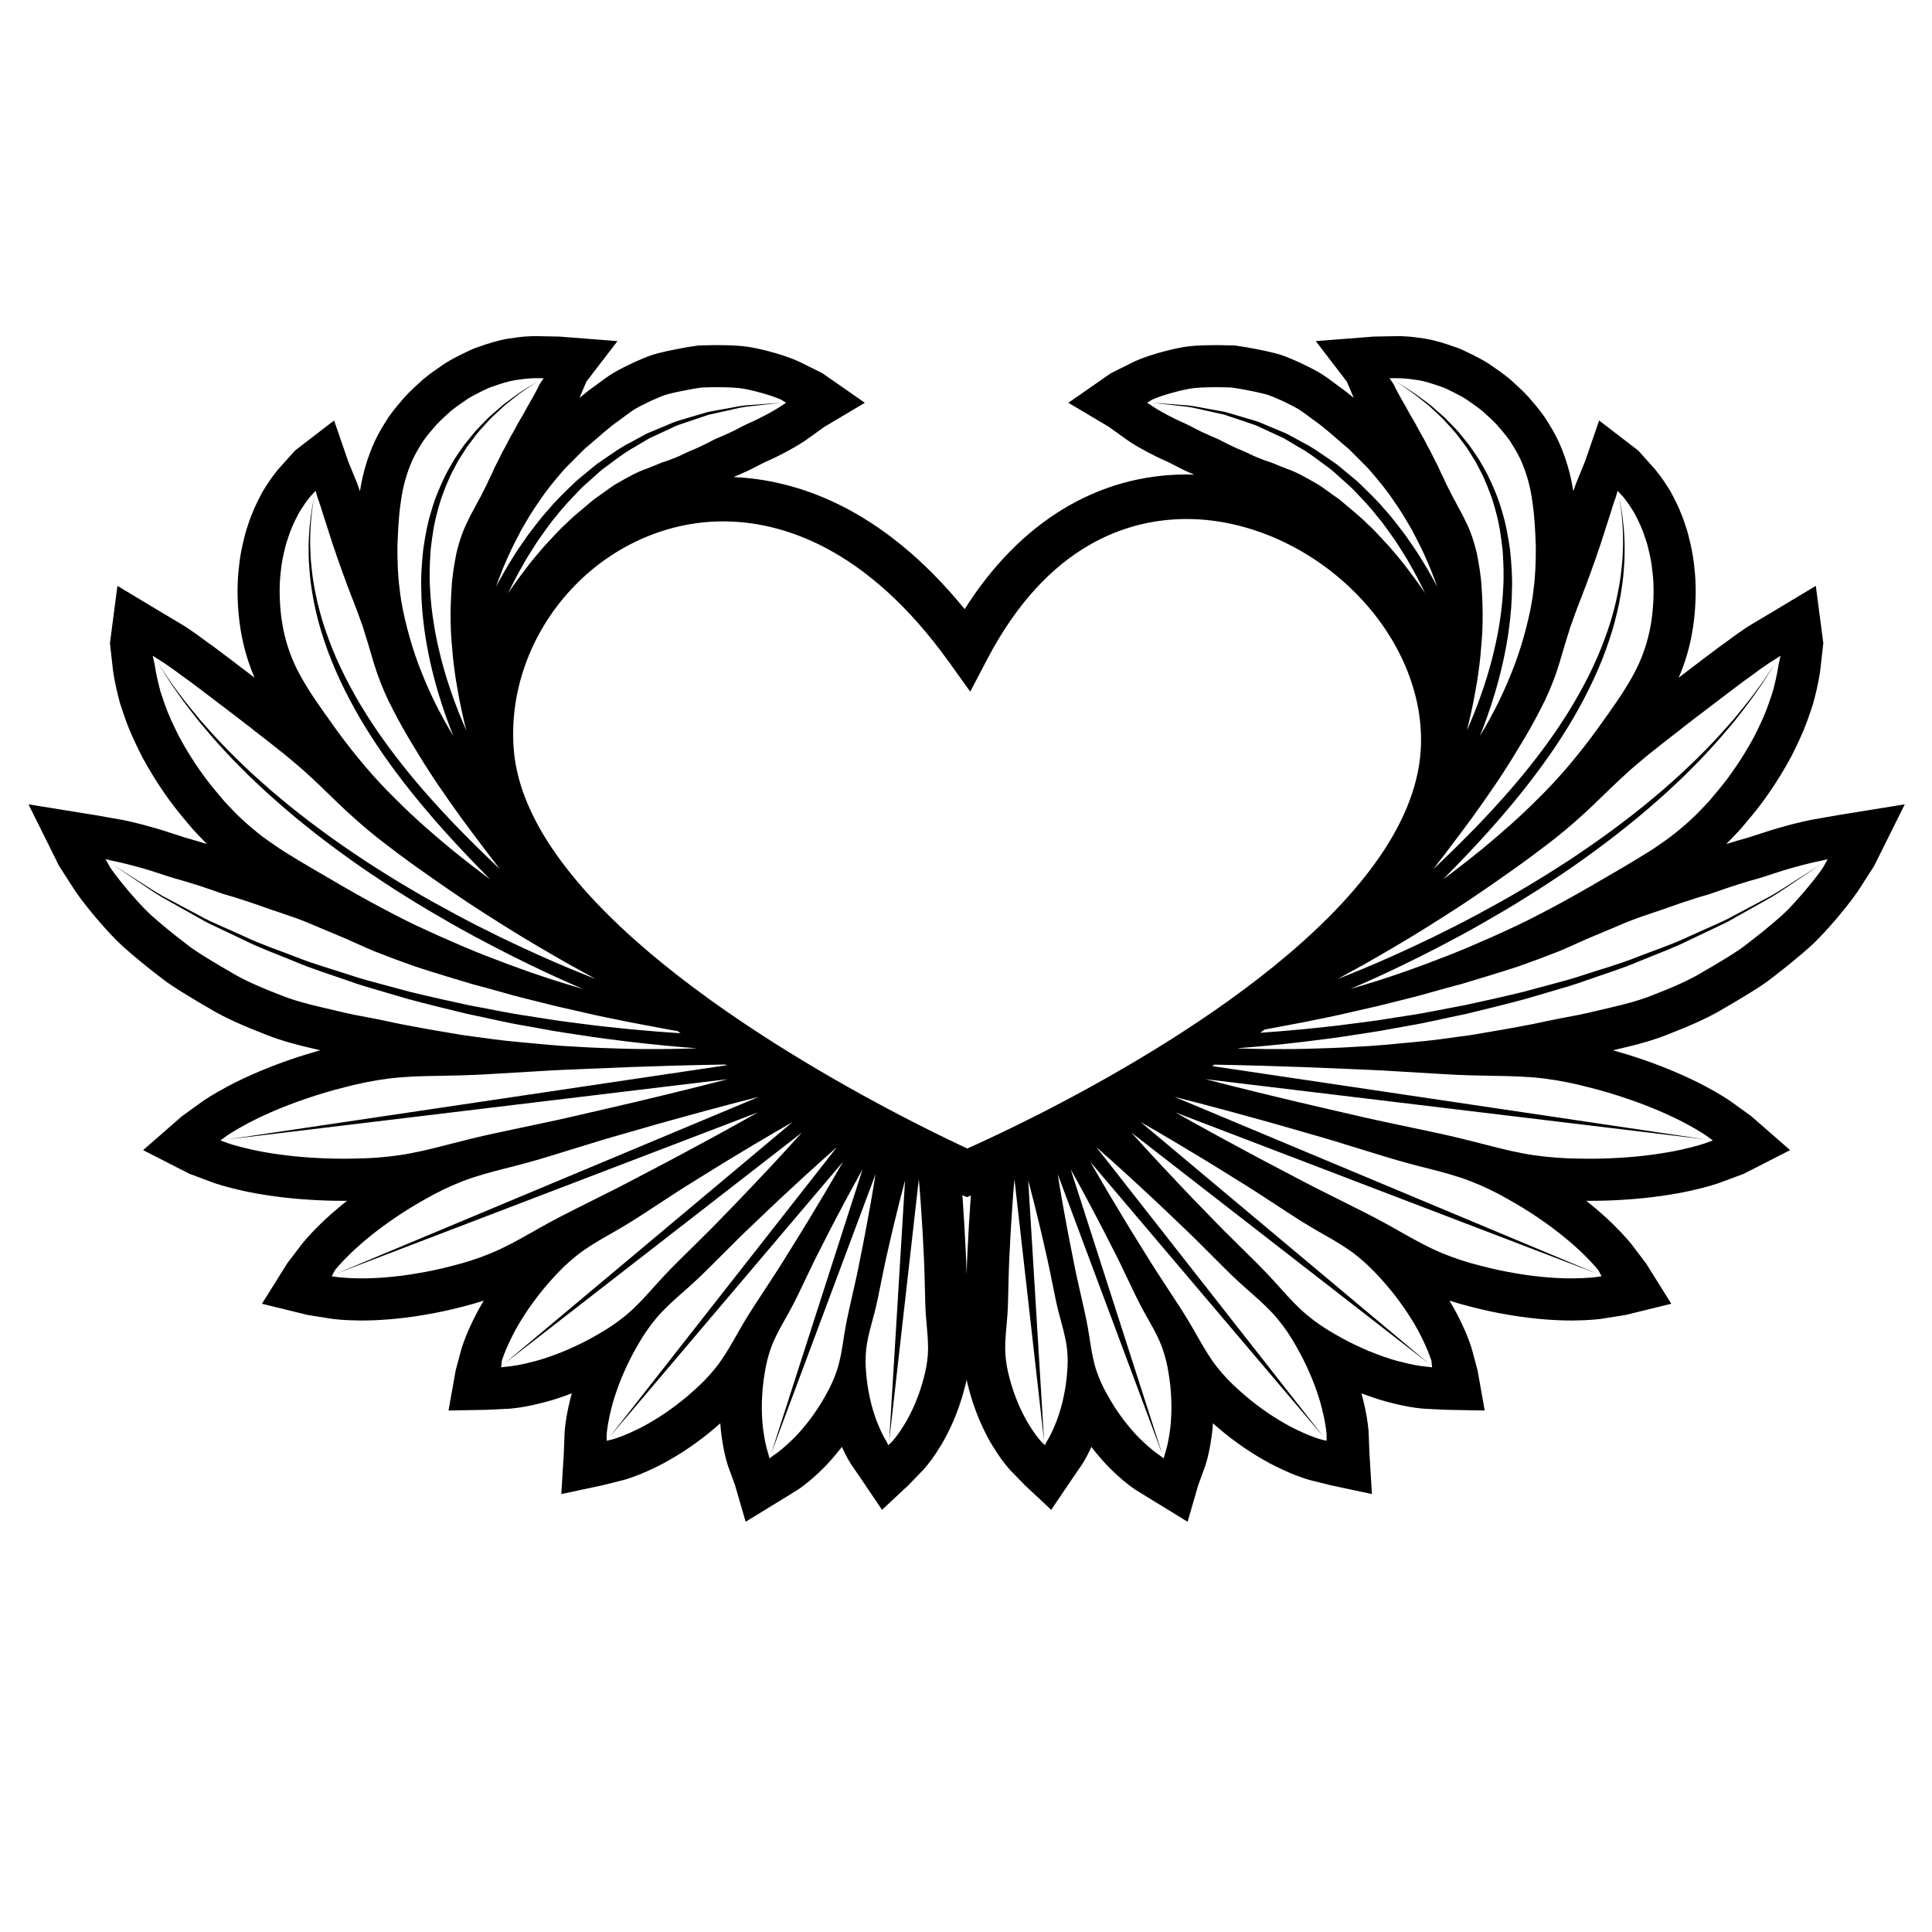 <?xml version="1.0" encoding="UTF-8" standalone="no"?>
<!-- Created with Inkscape (http://www.inkscape.org/) -->

<svg
   xmlns:dc="http://purl.org/dc/elements/1.1/"
   xmlns:cc="http://creativecommons.org/ns#"
   xmlns:rdf="http://www.w3.org/1999/02/22-rdf-syntax-ns#"
   xmlns:svg="http://www.w3.org/2000/svg"
   xmlns="http://www.w3.org/2000/svg"
   xmlns:sodipodi="http://sodipodi.sourceforge.net/DTD/sodipodi-0.dtd"
   xmlns:inkscape="http://www.inkscape.org/namespaces/inkscape"
   version="1.1"
   id="svg5861"
   xml:space="preserve"
   width="800"
   height="800"
   viewBox="0 0 800 800"
   sodipodi:docname="wing-heart-art-publicdomainvectors.org.svg"
   inkscape:version="0.92.4 (5da689c313, 2019-01-14)"><defs
     id="defs5865"><clipPath
       clipPathUnits="userSpaceOnUse"
       id="clipPath5877"><path
         d="M 0,600 H 600 V 0 H 0 Z"
         id="path5875"
         inkscape:connector-curvature="0" /></clipPath></defs><sodipodi:namedview
     pagecolor="#ffffff"
     bordercolor="#666666"
     borderopacity="1"
     objecttolerance="10"
     gridtolerance="10"
     guidetolerance="10"
     inkscape:pageopacity="0"
     inkscape:pageshadow="2"
     inkscape:window-width="1920"
     inkscape:window-height="1018"
     id="namedview5863"
     showgrid="false"
     inkscape:zoom="0.79762739"
     inkscape:cx="472.88136"
     inkscape:cy="383.05085"
     inkscape:window-x="-8"
     inkscape:window-y="-8"
     inkscape:window-maximized="1"
     inkscape:current-layer="g5869" /><g
     id="g5869"
     inkscape:groupmode="layer"
     inkscape:label="wing-heart-art-publicdomainvectors.org"
     transform="matrix(1.333,0,0,-1.333,0,800)"><g
       id="g5871"><g
         id="g5873"
         clip-path="url(#clipPath5877)"><path
           d="m 566.358,330.743 c 0,0 -0.464,-0.709 -1.404,-1.967 -0.932,-1.275 -2.363,-3.069 -4.255,-5.32 -1.927,-2.191 -4.247,-4.981 -7.229,-7.716 -3.026,-2.658 -6.533,-5.585 -10.508,-8.602 -1.947,-1.605 -4.125,-2.961 -6.38,-4.377 -2.282,-1.364 -4.623,-2.838 -7.099,-4.219 -4.856,-3.015 -10.346,-5.27 -16.075,-7.508 -5.715,-2.314 -11.954,-3.584 -18.206,-5.067 -3.12,-0.775 -6.297,-1.377 -9.481,-1.965 -3.192,-0.577 -6.343,-1.309 -9.514,-1.952 -6.348,-1.249 -12.711,-2.326 -18.957,-3.376 -6.283,-0.859 -12.44,-1.786 -18.444,-2.281 -5.993,-0.576 -11.767,-1.152 -17.274,-1.392 -5.485,-0.369 -10.689,-0.489 -15.473,-0.647 -4.787,-0.143 -9.186,-0.069 -13.069,-0.073 -3.132,0.062 -5.912,0.101 -8.341,0.199 0.041,0.03 0.082,0.059 0.123,0.087 5.34,0.389 12.33,1.034 20.471,1.995 4.732,0.605 9.863,1.203 15.254,2.08 2.699,0.423 5.479,0.801 8.304,1.295 2.82,0.509 5.702,1.031 8.635,1.56 5.876,0.975 11.86,2.452 17.985,3.696 6.079,1.46 12.252,2.976 18.381,4.625 3.046,0.894 6.094,1.787 9.13,2.679 3.041,0.872 6.061,1.761 9.003,2.828 5.889,2.095 11.787,3.856 17.258,6.218 5.499,2.277 10.923,4.211 15.791,6.689 2.464,1.168 4.861,2.305 7.178,3.405 2.327,1.077 4.562,2.143 6.607,3.364 4.147,2.328 7.951,4.46 11.317,6.352 3.321,1.967 6.038,3.977 8.365,5.478 4.606,3.086 7.236,4.849 7.236,4.849 0,0 -2.672,-1.703 -7.344,-4.683 -2.358,-1.447 -5.114,-3.39 -8.472,-5.276 -3.403,-1.811 -7.244,-3.851 -11.433,-6.079 -2.064,-1.171 -4.317,-2.184 -6.662,-3.205 -2.334,-1.042 -4.746,-2.119 -7.225,-3.225 -4.9,-2.358 -10.353,-4.163 -15.873,-6.303 -5.492,-2.226 -11.41,-3.846 -17.312,-5.795 -2.945,-0.995 -5.971,-1.809 -9.014,-2.609 -3.039,-0.817 -6.086,-1.636 -9.138,-2.455 -6.132,-1.502 -12.299,-2.868 -18.371,-4.18 -6.119,-1.099 -12.09,-2.432 -17.952,-3.267 -2.921,-0.459 -5.796,-0.911 -8.609,-1.354 -2.815,-0.426 -5.586,-0.737 -8.272,-1.098 -5.372,-0.749 -10.478,-1.225 -15.182,-1.719 -4.926,-0.467 -9.414,-0.828 -13.375,-1.098 0.452,0.33 0.905,0.658 1.356,0.99 3.694,0.698 7.836,1.48 12.353,2.332 4.618,0.94 9.617,1.903 14.857,3.16 2.623,0.598 5.315,1.212 8.066,1.839 2.734,0.684 5.528,1.38 8.368,2.09 2.842,0.676 5.71,1.454 8.597,2.299 2.888,0.839 5.825,1.595 8.775,2.394 5.856,1.748 11.795,3.525 17.664,5.453 2.903,1.07 5.825,2.051 8.686,3.183 l 4.288,1.651 c 1.416,0.574 2.794,1.228 4.181,1.834 5.502,2.545 11.026,4.683 16.238,6.95 5.257,2.164 10.594,3.671 15.465,5.484 2.451,0.89 4.904,1.624 7.256,2.396 1.192,0.356 2.369,0.704 3.519,1.045 1.128,0.392 2.234,0.774 3.316,1.151 4.331,1.527 8.439,2.765 12.164,3.8 3.665,1.123 6.802,2.26 9.545,3.014 2.729,0.775 4.929,1.354 6.475,1.703 1.534,0.359 2.39,0.516 2.39,0.516 l 2.73,0.634 z m -60.851,-71.897 c 7.5,-2.54 13.657,-5.333 17.93,-7.584 2.13,-1.143 3.8,-2.094 4.928,-2.807 1.13,-0.696 1.729,-1.119 1.729,-1.119 l 1.964,-1.456 -2.276,-0.83 c 0,0 -0.686,-0.251 -1.962,-0.621 -1.278,-0.387 -3.138,-0.86 -5.5,-1.395 -4.714,-1.035 -11.391,-2.093 -19.297,-2.546 -3.954,-0.244 -8.211,-0.341 -12.695,-0.237 -4.485,0.051 -9.178,0.366 -13.986,1.068 -4.805,0.715 -9.708,1.911 -14.681,3.209 -4.971,1.291 -10.029,2.552 -15.107,3.639 -5.084,1.08 -10.165,2.161 -15.169,3.224 -5.008,1.029 -9.915,2.199 -14.668,3.285 -4.751,1.105 -9.347,2.173 -13.701,3.183 -4.353,1.05 -8.468,2.043 -12.263,2.959 -6.505,1.594 -12.064,3.005 -16.305,4.104 l 155.49,-18.731 -153.399,22.798 c 0.223,0.148 0.444,0.298 0.667,0.444 4.049,-0.071 9.013,-0.177 14.667,-0.34 3.903,-0.127 8.132,-0.265 12.606,-0.409 4.47,-0.183 9.181,-0.375 14.055,-0.574 4.873,-0.216 9.914,-0.391 15.016,-0.732 5.103,-0.306 10.291,-0.614 15.476,-0.923 5.187,-0.305 10.399,-0.434 15.536,-0.51 5.136,-0.07 10.183,-0.222 15.002,-0.807 4.824,-0.604 9.431,-1.546 13.771,-2.692 4.346,-1.089 8.427,-2.313 12.172,-3.6 m -10.225,-51.829 c 0.812,-0.906 1.225,-1.438 1.225,-1.438 l 0.996,-1.895 -1.857,-0.245 c 0,0 -0.664,-0.099 -1.877,-0.191 -1.215,-0.11 -2.967,-0.183 -5.166,-0.209 -4.393,-0.025 -10.503,0.335 -17.533,1.534 -3.522,0.579 -7.272,1.369 -11.163,2.394 -3.912,0.976 -7.934,2.251 -11.958,3.92 -4.022,1.67 -8.002,3.842 -12.015,6.114 -4.004,2.301 -8.112,4.545 -12.272,6.645 -4.165,2.093 -8.332,4.187 -12.433,6.247 -4.115,2.026 -8.104,4.169 -11.982,6.199 -3.869,2.051 -7.632,3.977 -11.161,5.904 -3.534,1.91 -6.876,3.718 -9.962,5.386 -5.192,2.833 -9.624,5.307 -13.027,7.228 l 130.978,-50.1 -131.241,54.915 c 3.977,-1.006 9.64,-2.466 16.402,-4.296 3.382,-0.93 7.046,-1.936 10.92,-2.999 3.879,-1.051 7.93,-2.263 12.142,-3.457 4.206,-1.216 8.57,-2.428 12.943,-3.812 4.386,-1.347 8.842,-2.717 13.299,-4.089 4.46,-1.359 8.978,-2.578 13.46,-3.685 4.472,-1.137 8.849,-2.319 12.906,-3.896 4.06,-1.577 7.848,-3.439 11.348,-5.439 3.519,-1.951 6.775,-3.975 9.719,-5.99 5.904,-3.999 10.567,-7.967 13.723,-11.02 1.572,-1.542 2.784,-2.804 3.586,-3.725 m -52.06,-31.412 c 0,0 -0.59,0.038 -1.629,0.186 -1.048,0.137 -2.54,0.392 -4.364,0.813 -1.813,0.427 -4.017,0.955 -6.37,1.768 -2.376,0.791 -4.987,1.764 -7.7,2.997 -2.73,1.209 -5.583,2.653 -8.465,4.34 -2.922,1.645 -5.834,3.588 -8.609,5.892 -2.774,2.302 -5.341,5.055 -7.902,7.91 -2.545,2.876 -5.193,5.721 -7.935,8.447 -2.751,2.72 -5.499,5.437 -8.204,8.113 -2.731,2.648 -5.316,5.377 -7.847,7.982 -2.518,2.624 -4.99,5.111 -7.264,7.554 -2.287,2.43 -4.45,4.729 -6.447,6.85 -3.705,3.978 -6.786,7.369 -9.031,9.872 l 92.49,-71.827 -89.615,75.101 c 2.904,-1.659 6.815,-3.918 11.399,-6.647 2.497,-1.502 5.2,-3.13 8.058,-4.849 2.869,-1.708 5.826,-3.596 8.921,-5.503 3.082,-1.921 6.296,-3.87 9.462,-5.977 3.187,-2.08 6.428,-4.192 9.664,-6.303 3.245,-2.103 6.587,-4.089 9.938,-5.968 3.332,-1.898 6.565,-3.825 9.403,-6.047 2.838,-2.227 5.352,-4.662 7.58,-7.167 2.26,-2.462 4.274,-4.943 6.035,-7.357 1.779,-2.389 3.283,-4.736 4.557,-6.89 1.292,-2.13 2.273,-4.167 3.078,-5.853 0.799,-1.691 1.36,-3.097 1.717,-4.092 0.365,-0.983 0.526,-1.552 0.526,-1.552 l 0.196,-1.986 z m -31.13,-23.009 -1.789,0.425 c 0,0 -0.559,0.147 -1.526,0.485 -0.974,0.334 -2.358,0.858 -4.018,1.608 -1.654,0.753 -3.652,1.679 -5.739,2.906 -2.112,1.209 -4.411,2.636 -6.749,4.334 -2.361,1.681 -4.785,3.608 -7.188,5.777 -2.444,2.136 -4.816,4.556 -6.979,7.295 -2.164,2.741 -4.024,5.876 -5.858,9.106 -1.813,3.248 -3.73,6.486 -5.768,9.627 -2.044,3.135 -4.089,6.271 -6.104,9.355 -2.042,3.064 -3.927,6.179 -5.787,9.164 -1.843,2.998 -3.671,5.86 -5.321,8.642 -1.663,2.771 -3.236,5.39 -4.687,7.808 -2.354,3.967 -4.345,7.407 -5.886,10.108 l 72.503,-85.486 -70.634,90.068 c 2.494,-2.19 6.137,-5.429 10.497,-9.425 2.07,-1.916 4.311,-3.992 6.683,-6.187 2.384,-2.186 4.811,-4.561 7.366,-6.978 2.542,-2.433 5.207,-4.916 7.788,-7.54 2.605,-2.604 5.254,-5.248 7.907,-7.892 2.655,-2.637 5.432,-5.177 8.24,-7.616 2.789,-2.458 5.475,-4.924 7.714,-7.6 2.239,-2.677 4.122,-5.494 5.711,-8.326 1.631,-2.796 3.021,-5.565 4.181,-8.22 1.184,-2.634 2.114,-5.178 2.864,-7.491 0.772,-2.293 1.265,-4.44 1.667,-6.214 0.393,-1.776 0.626,-3.239 0.75,-4.262 0.133,-1.015 0.162,-1.59 0.162,-1.59 z m -48.327,6.576 c -0.104,-2.026 -0.391,-3.859 -0.635,-5.371 -0.248,-1.517 -0.532,-2.736 -0.763,-3.58 -0.221,-0.842 -0.383,-1.307 -0.383,-1.307 l -0.491,-1.798 -1.468,1.117 c 0,0 -0.417,0.264 -1.111,0.788 -0.703,0.522 -1.681,1.304 -2.815,2.338 -1.129,1.035 -2.493,2.296 -3.828,3.821 -1.362,1.515 -2.808,3.257 -4.197,5.223 -1.418,1.956 -2.803,4.126 -4.095,6.482 -1.339,2.339 -2.524,4.886 -3.433,7.63 -0.902,2.747 -1.432,5.725 -1.904,8.773 -0.451,3.057 -0.992,6.131 -1.663,9.162 -0.681,3.029 -1.361,6.056 -2.03,9.036 -0.701,2.969 -1.255,5.939 -1.83,8.798 -1.172,5.715 -2.131,11.093 -2.969,15.695 -0.655,3.702 -1.181,6.908 -1.581,9.435 l 32.435,-86.84 -28.412,88.349 c 1.261,-2.245 2.852,-5.121 4.656,-8.478 2.197,-4.133 4.776,-8.948 7.398,-14.16 1.321,-2.598 2.727,-5.271 4.017,-8.037 1.32,-2.755 2.663,-5.55 4.006,-8.349 1.352,-2.795 2.832,-5.543 4.373,-8.222 1.519,-2.687 2.948,-5.352 3.94,-8.066 0.992,-2.715 1.638,-5.449 2.039,-8.114 0.447,-2.649 0.701,-5.213 0.801,-7.625 0.126,-2.404 0.073,-4.668 -0.057,-6.7 m -32.289,14.391 c -0.193,-2.388 -0.526,-4.662 -0.963,-6.77 -0.409,-2.106 -0.948,-4.054 -1.502,-5.783 -0.528,-1.729 -1.173,-3.251 -1.71,-4.506 -0.544,-1.257 -1.053,-2.251 -1.433,-2.93 -0.372,-0.68 -0.613,-1.046 -0.613,-1.046 l -0.672,-1.301 -1.167,1.138 c 0,0 -0.302,0.321 -0.786,0.925 -0.492,0.603 -1.167,1.493 -1.921,2.635 -0.749,1.14 -1.649,2.528 -2.472,4.138 -0.844,1.609 -1.714,3.429 -2.487,5.432 -0.795,2.001 -1.522,4.182 -2.127,6.499 -0.645,2.317 -1.114,4.777 -1.302,7.35 -0.173,2.572 0.016,5.262 0.258,8.002 0.275,2.741 0.475,5.518 0.55,8.288 0.157,5.534 0.22,11.06 0.539,16.265 0.228,5.197 0.566,10.057 0.842,14.222 0.212,2.985 0.427,5.608 0.614,7.756 l 9.212,-81.43 -4.934,81.057 c 0.517,-1.939 1.117,-4.231 1.761,-6.798 0.998,-4.055 2.18,-8.781 3.311,-13.859 1.22,-5.069 2.246,-10.498 3.364,-15.922 0.56,-2.711 1.239,-5.412 1.99,-8.064 0.714,-2.656 1.369,-5.272 1.648,-7.835 0.264,-2.567 0.231,-5.069 0,-7.463 m -30.018,53.418 -0.095,-1.434 c -0.258,-3.888 -0.549,-8.289 -0.756,-12.961 -0.165,-2.734 -0.256,-5.521 -0.335,-8.297 -0.077,2.776 -0.168,5.563 -0.334,8.297 -0.207,4.672 -0.498,9.073 -0.757,12.961 l -0.094,1.434 c -0.047,0.657 -0.094,1.29 -0.141,1.913 l 1.409,-0.621 1.236,0.52 c -0.045,-0.589 -0.089,-1.191 -0.133,-1.812 m -13.235,-47.637 c -0.187,-2.573 -0.656,-5.033 -1.302,-7.35 -0.604,-2.317 -1.332,-4.498 -2.127,-6.499 -0.773,-2.003 -1.642,-3.823 -2.487,-5.432 -0.822,-1.61 -1.723,-2.998 -2.471,-4.138 -0.754,-1.142 -1.429,-2.032 -1.921,-2.635 -0.485,-0.604 -0.786,-0.925 -0.786,-0.925 l -1.167,-1.138 -0.671,1.301 c 0,0 -0.243,0.366 -0.614,1.046 -0.381,0.679 -0.89,1.673 -1.433,2.93 -0.537,1.255 -1.182,2.777 -1.71,4.506 -0.553,1.729 -1.092,3.677 -1.502,5.783 -0.438,2.108 -0.771,4.382 -0.963,6.77 -0.232,2.394 -0.265,4.896 0,7.463 0.278,2.563 0.933,5.179 1.647,7.835 0.751,2.652 1.432,5.353 1.991,8.064 1.118,5.424 2.144,10.853 3.364,15.922 1.131,5.078 2.312,9.804 3.309,13.859 0.646,2.568 1.245,4.861 1.763,6.799 l -4.934,-81.058 9.212,81.43 c 0.188,-2.148 0.402,-4.771 0.614,-7.756 0.276,-4.165 0.614,-9.025 0.841,-14.222 0.32,-5.205 0.382,-10.731 0.54,-16.265 0.075,-2.77 0.276,-5.547 0.55,-8.288 0.242,-2.74 0.431,-5.43 0.257,-8.002 m -20.798,30.94 c -0.574,-2.859 -1.128,-5.829 -1.83,-8.798 -0.669,-2.98 -1.349,-6.007 -2.029,-9.036 -0.67,-3.031 -1.211,-6.105 -1.662,-9.162 -0.474,-3.048 -1.003,-6.026 -1.905,-8.773 -0.91,-2.744 -2.094,-5.291 -3.433,-7.63 -1.292,-2.356 -2.678,-4.526 -4.094,-6.482 -1.39,-1.966 -2.837,-3.708 -4.198,-5.223 -1.335,-1.525 -2.699,-2.786 -3.828,-3.821 -1.134,-1.034 -2.113,-1.816 -2.815,-2.338 -0.693,-0.524 -1.11,-0.788 -1.11,-0.788 l -1.47,-1.117 -0.49,1.798 c 0,0 -0.163,0.465 -0.384,1.307 -0.23,0.844 -0.514,2.063 -0.762,3.58 -0.245,1.512 -0.532,3.345 -0.635,5.371 -0.13,2.032 -0.184,4.296 -0.058,6.7 0.101,2.412 0.356,4.976 0.802,7.625 0.4,2.665 1.047,5.399 2.039,8.114 0.991,2.714 2.421,5.379 3.94,8.066 1.541,2.679 3.021,5.427 4.373,8.222 1.342,2.799 2.686,5.594 4.005,8.349 1.291,2.766 2.697,5.439 4.019,8.037 2.621,5.212 5.199,10.027 7.396,14.16 1.805,3.357 3.396,6.233 4.657,8.478 l -28.412,-88.349 32.433,86.834 c -0.399,-2.526 -0.926,-5.729 -1.578,-9.429 -0.84,-4.602 -1.799,-9.98 -2.971,-15.695 m -39.126,-25.752 c -1.835,-3.23 -3.695,-6.365 -5.858,-9.106 -2.163,-2.739 -4.535,-5.159 -6.979,-7.295 -2.402,-2.169 -4.828,-4.096 -7.189,-5.777 -2.337,-1.698 -4.637,-3.125 -6.748,-4.334 -2.087,-1.227 -4.086,-2.153 -5.739,-2.906 -1.66,-0.75 -3.043,-1.274 -4.018,-1.608 -0.968,-0.338 -1.526,-0.485 -1.526,-0.485 l -1.789,-0.425 v 1.881 c 0,0 0.03,0.575 0.162,1.59 0.124,1.023 0.356,2.486 0.75,4.262 0.401,1.774 0.895,3.921 1.668,6.214 0.749,2.313 1.679,4.857 2.863,7.491 1.16,2.655 2.549,5.424 4.181,8.22 1.59,2.832 3.472,5.649 5.711,8.326 2.239,2.676 4.924,5.142 7.713,7.6 2.809,2.439 5.585,4.979 8.241,7.616 2.653,2.644 5.301,5.288 7.908,7.892 2.58,2.624 5.245,5.107 7.787,7.54 2.556,2.417 4.982,4.792 7.365,6.978 2.372,2.195 4.615,4.271 6.684,6.187 4.356,3.992 7.998,7.231 10.493,9.42 l -70.632,-90.063 72.499,85.479 c -1.539,-2.699 -3.528,-6.138 -5.881,-10.101 -1.451,-2.418 -3.023,-5.037 -4.686,-7.808 -1.651,-2.782 -3.479,-5.644 -5.324,-8.642 -1.858,-2.985 -3.743,-6.1 -5.784,-9.164 -2.014,-3.084 -4.06,-6.22 -6.103,-9.355 -2.04,-3.141 -3.956,-6.379 -5.769,-9.627 m -42.447,1.177 c -2.885,-1.687 -5.737,-3.131 -8.467,-4.34 -2.713,-1.233 -5.322,-2.206 -7.699,-2.997 -2.354,-0.813 -4.556,-1.341 -6.372,-1.768 -1.823,-0.421 -3.315,-0.676 -4.361,-0.813 -1.041,-0.148 -1.629,-0.186 -1.629,-0.186 l -1.645,-0.193 0.199,1.986 c 0,0 0.16,0.569 0.525,1.552 0.355,0.995 0.919,2.401 1.718,4.092 0.802,1.686 1.785,3.723 3.078,5.853 1.272,2.154 2.778,4.501 4.557,6.89 1.76,2.414 3.773,4.895 6.034,7.357 2.229,2.505 4.741,4.94 7.58,7.167 2.839,2.222 6.071,4.149 9.403,6.047 3.351,1.879 6.693,3.865 9.937,5.968 3.237,2.111 6.478,4.223 9.665,6.303 3.167,2.107 6.379,4.056 9.461,5.977 3.096,1.907 6.052,3.795 8.922,5.503 2.858,1.719 5.562,3.347 8.057,4.849 4.585,2.728 8.495,4.988 11.399,6.645 l -89.612,-75.099 92.487,71.827 c -2.245,-2.503 -5.325,-5.894 -9.03,-9.872 -1.996,-2.121 -4.16,-4.42 -6.447,-6.85 -2.275,-2.443 -4.746,-4.93 -7.264,-7.554 -2.531,-2.605 -5.116,-5.334 -7.846,-7.982 -2.706,-2.676 -5.455,-5.393 -8.206,-8.113 -2.742,-2.726 -5.389,-5.571 -7.934,-8.447 -2.561,-2.855 -5.128,-5.608 -7.902,-7.91 -2.776,-2.304 -5.687,-4.247 -8.608,-5.892 m -45.215,21.258 c -3.889,-1.025 -7.641,-1.815 -11.161,-2.394 -7.03,-1.199 -13.142,-1.559 -17.533,-1.534 -2.2,0.026 -3.951,0.099 -5.168,0.209 -1.211,0.092 -1.876,0.191 -1.876,0.191 l -1.856,0.245 0.997,1.895 c 0,0 0.41,0.532 1.221,1.438 0.802,0.921 2.016,2.183 3.587,3.725 3.156,3.053 7.819,7.021 13.724,11.02 2.944,2.015 6.2,4.039 9.72,5.99 3.498,2 7.286,3.862 11.346,5.439 4.059,1.577 8.434,2.759 12.906,3.896 4.483,1.107 9.001,2.326 13.461,3.685 4.456,1.372 8.912,2.742 13.298,4.089 4.373,1.384 8.738,2.596 12.943,3.812 4.212,1.194 8.263,2.406 12.142,3.457 3.874,1.063 7.538,2.069 10.921,2.999 6.762,1.83 12.425,3.29 16.401,4.296 l -131.241,-54.915 130.979,50.1 c -3.404,-1.921 -7.835,-4.395 -13.027,-7.228 -3.086,-1.668 -6.428,-3.476 -9.962,-5.386 -3.53,-1.927 -7.292,-3.853 -11.162,-5.904 -3.877,-2.03 -7.867,-4.173 -11.981,-6.199 -4.103,-2.06 -8.268,-4.154 -12.433,-6.247 -4.161,-2.1 -8.268,-4.344 -12.272,-6.645 -4.014,-2.272 -7.992,-4.444 -12.016,-6.114 -4.023,-1.669 -8.047,-2.944 -11.958,-3.92 m -43.116,33.521 c -7.905,0.453 -14.582,1.511 -19.297,2.546 -2.362,0.535 -4.222,1.008 -5.498,1.395 -1.277,0.37 -1.964,0.621 -1.964,0.621 l -2.275,0.83 1.964,1.456 c 0,0 0.597,0.423 1.728,1.119 1.13,0.713 2.799,1.664 4.929,2.807 4.271,2.251 10.428,5.044 17.928,7.584 3.747,1.287 7.829,2.511 12.175,3.6 4.338,1.146 8.947,2.088 13.768,2.692 4.821,0.585 9.867,0.737 15.004,0.807 5.137,0.076 10.347,0.205 15.536,0.51 5.185,0.309 10.371,0.617 15.476,0.923 5.1,0.341 10.142,0.516 15.015,0.732 4.875,0.199 9.585,0.391 14.056,0.574 4.474,0.144 8.703,0.282 12.605,0.409 6.622,0.19 12.298,0.304 16.659,0.374 0.116,-0.076 0.232,-0.152 0.347,-0.23 l -155.07,-23.046 155.492,18.732 c -4.241,-1.098 -9.802,-2.511 -16.307,-4.105 -3.796,-0.916 -7.91,-1.909 -12.263,-2.959 -4.355,-1.01 -8.95,-2.078 -13.701,-3.183 -4.754,-1.086 -9.66,-2.256 -14.668,-3.285 -5.004,-1.063 -10.086,-2.144 -15.168,-3.224 -5.08,-1.087 -10.138,-2.348 -15.109,-3.639 -4.972,-1.298 -9.875,-2.494 -14.68,-3.209 -4.807,-0.702 -9.502,-1.017 -13.987,-1.068 -4.482,-0.104 -8.74,-0.007 -12.695,0.237 m -10.383,50.546 c -5.729,2.238 -11.219,4.493 -16.075,7.508 -2.477,1.381 -4.818,2.855 -7.1,4.219 -2.255,1.416 -4.433,2.772 -6.379,4.377 -3.977,3.017 -7.483,5.944 -10.508,8.602 -2.983,2.735 -5.303,5.525 -7.232,7.716 -1.892,2.251 -3.322,4.045 -4.253,5.32 -0.941,1.258 -1.404,1.967 -1.404,1.967 l -1.385,2.509 2.731,-0.634 c 0,0 0.856,-0.157 2.39,-0.516 1.545,-0.349 3.747,-0.928 6.475,-1.703 2.741,-0.754 5.879,-1.891 9.545,-3.014 3.726,-1.035 7.832,-2.273 12.163,-3.8 1.083,-0.377 2.19,-0.759 3.316,-1.151 1.151,-0.341 2.328,-0.689 3.521,-1.045 2.352,-0.772 4.803,-1.506 7.254,-2.396 4.873,-1.813 10.21,-3.32 15.466,-5.484 5.212,-2.267 10.737,-4.405 16.238,-6.95 1.387,-0.606 2.765,-1.26 4.182,-1.834 l 4.286,-1.651 c 2.861,-1.132 5.785,-2.113 8.687,-3.183 5.868,-1.928 11.806,-3.705 17.664,-5.453 2.949,-0.799 5.887,-1.555 8.775,-2.394 2.885,-0.845 5.754,-1.623 8.596,-2.299 2.841,-0.71 5.635,-1.406 8.37,-2.09 2.75,-0.627 5.442,-1.241 8.064,-1.839 5.24,-1.257 10.24,-2.22 14.857,-3.16 4.638,-0.876 8.886,-1.677 12.653,-2.386 0.841,-0.14 1.651,-0.274 2.443,-0.407 0.307,-0.226 0.614,-0.457 0.923,-0.683 -4.484,0.283 -9.778,0.691 -15.685,1.252 -4.704,0.494 -9.809,0.97 -15.182,1.719 -2.685,0.361 -5.456,0.672 -8.272,1.098 -2.811,0.443 -5.686,0.895 -8.608,1.354 -5.861,0.835 -11.834,2.168 -17.952,3.267 -6.072,1.312 -12.24,2.678 -18.372,4.18 -3.05,0.819 -6.098,1.638 -9.135,2.455 -3.046,0.8 -6.07,1.614 -9.016,2.609 -5.903,1.949 -11.82,3.569 -17.313,5.795 -5.519,2.14 -10.972,3.945 -15.871,6.303 -2.48,1.106 -4.891,2.183 -7.225,3.225 -2.347,1.021 -4.6,2.034 -6.664,3.205 -4.189,2.228 -8.029,4.268 -11.432,6.079 -3.36,1.886 -6.113,3.829 -8.473,5.276 -4.673,2.98 -7.342,4.683 -7.342,4.683 0,0 2.63,-1.763 7.233,-4.849 2.327,-1.501 5.044,-3.511 8.366,-5.478 3.369,-1.892 7.171,-4.024 11.317,-6.352 2.046,-1.221 4.281,-2.287 6.608,-3.364 2.319,-1.1 4.714,-2.237 7.179,-3.405 4.867,-2.478 10.29,-4.412 15.79,-6.689 5.471,-2.362 11.368,-4.123 17.259,-6.218 2.94,-1.067 5.961,-1.956 9.002,-2.828 3.035,-0.892 6.083,-1.785 9.129,-2.679 6.131,-1.649 12.303,-3.165 18.382,-4.625 6.125,-1.244 12.11,-2.721 17.985,-3.696 2.933,-0.529 5.814,-1.051 8.635,-1.56 2.825,-0.494 5.605,-0.872 8.304,-1.295 5.391,-0.877 10.522,-1.475 15.254,-2.08 8.544,-1.008 15.813,-1.668 21.243,-2.049 -2.578,-0.123 -5.572,-0.165 -8.991,-0.232 -3.883,0.004 -8.28,-0.07 -13.068,0.073 -4.785,0.158 -9.988,0.278 -15.475,0.647 -5.506,0.24 -11.279,0.816 -17.272,1.392 -6.004,0.495 -12.162,1.422 -18.443,2.281 -6.248,1.05 -12.611,2.127 -18.958,3.376 -3.171,0.643 -6.324,1.375 -9.514,1.952 -3.185,0.588 -6.361,1.19 -9.481,1.965 -6.252,1.483 -12.491,2.753 -18.205,5.067 m -28.291,74.733 c -1.167,1.904 -2.237,3.75 -3.202,5.538 -0.907,1.841 -1.774,3.567 -2.509,5.235 -1.514,3.302 -2.485,6.393 -3.3,8.867 -0.693,2.567 -1.14,4.606 -1.397,6.01 -0.268,1.397 -0.36,2.163 -0.36,2.163 l -0.641,2.871 2.605,-1.664 c 0,0 0.669,-0.404 1.827,-1.196 1.176,-0.779 2.792,-1.976 4.801,-3.467 2.1,-1.436 4.43,-3.276 7.142,-5.295 2.647,-2.016 5.631,-4.287 8.887,-6.766 1.597,-1.225 3.262,-2.501 4.986,-3.821 1.642,-1.382 3.47,-2.681 5.251,-4.109 1.785,-1.414 3.625,-2.865 5.501,-4.35 1.838,-1.518 3.698,-3.096 5.587,-4.719 3.702,-3.309 7.405,-6.936 11.229,-10.628 3.824,-3.693 7.908,-7.269 12.153,-10.659 4.293,-3.326 8.641,-6.617 13.041,-9.714 4.392,-3.104 8.748,-6.156 13.029,-9.032 4.277,-2.882 8.503,-5.54 12.516,-8.084 4.016,-2.538 7.869,-4.862 11.455,-6.968 3.592,-2.093 6.887,-4.037 9.849,-5.679 2.974,-1.637 5.565,-3.065 7.702,-4.24 0.029,-0.016 0.055,-0.031 0.086,-0.046 -4.492,1.755 -10.662,4.259 -17.899,7.518 -7.63,3.44 -16.452,7.652 -25.677,12.6 -4.607,2.483 -9.349,5.091 -14.068,7.906 -4.748,2.775 -9.472,5.754 -14.162,8.792 -4.652,3.088 -9.258,6.251 -13.675,9.526 -4.42,3.272 -8.704,6.59 -12.705,9.972 -2.017,1.672 -3.98,3.339 -5.838,5.044 -1.892,1.668 -3.721,3.328 -5.433,5.012 -3.502,3.292 -6.642,6.581 -9.481,9.667 -1.396,1.567 -2.731,3.07 -4.003,4.498 -1.213,1.479 -2.364,2.882 -3.445,4.201 -2.161,2.64 -3.846,5.095 -5.34,7.041 -2.734,4.067 -4.297,6.392 -4.297,6.392 0,0 1.503,-2.365 4.134,-6.505 1.442,-1.984 3.069,-4.49 5.167,-7.189 1.049,-1.351 2.167,-2.787 3.345,-4.302 1.238,-1.467 2.541,-3.007 3.9,-4.615 2.769,-3.172 5.839,-6.557 9.271,-9.953 1.68,-1.737 3.473,-3.452 5.33,-5.179 1.824,-1.761 3.755,-3.486 5.739,-5.22 3.938,-3.504 8.16,-6.952 12.521,-10.359 4.363,-3.41 8.917,-6.713 13.519,-9.945 4.641,-3.175 9.324,-6.298 14.032,-9.216 4.68,-2.96 9.388,-5.707 13.966,-8.329 9.167,-5.227 17.952,-9.699 25.559,-13.369 6.017,-2.898 11.298,-5.246 15.506,-7.051 -4.527,1.296 -10.371,3.091 -17.113,5.453 -3.999,1.417 -8.317,3.01 -12.856,4.788 -4.551,1.758 -9.27,3.804 -14.147,5.966 -4.863,2.193 -9.9,4.482 -14.865,7.119 -5.004,2.568 -10.008,5.354 -14.997,8.211 -4.952,2.915 -9.985,5.762 -14.884,8.734 -2.429,1.514 -4.909,2.937 -7.185,4.599 -2.337,1.572 -4.564,3.242 -6.653,5.024 -2.098,1.76 -4.099,3.578 -5.924,5.507 -0.939,0.935 -1.813,1.917 -2.704,2.853 -0.86,0.974 -1.667,1.982 -2.484,2.951 -3.276,3.858 -6.049,7.823 -8.392,11.611 m 28.394,56.901 c 0.183,1.888 0.48,3.682 0.875,5.376 0.391,1.692 0.732,3.273 1.281,4.74 0.906,2.936 2.077,5.382 3.114,7.334 0.471,0.98 1.052,1.819 1.531,2.543 0.469,0.725 0.877,1.332 1.25,1.811 0.702,0.965 1.128,1.455 1.128,1.455 l 1.624,1.733 0.637,-2.181 c 0,0 0.245,-0.611 0.611,-1.709 0.416,-1.104 0.784,-2.666 1.466,-4.605 0.597,-1.859 1.324,-4.114 2.154,-6.704 0.383,-1.25 0.838,-2.559 1.32,-3.915 0.406,-1.357 0.949,-2.758 1.456,-4.202 0.5,-1.44 1.033,-2.929 1.626,-4.441 0.456,-1.53 1.219,-3.063 1.732,-4.662 1.287,-3.161 2.51,-6.471 3.729,-9.977 1.135,-3.518 2.219,-7.276 3.375,-11.174 1.178,-3.895 2.705,-7.805 4.519,-11.609 1.876,-3.774 3.86,-7.541 6.021,-11.173 2.181,-3.609 4.306,-7.235 6.547,-10.651 2.2,-3.447 4.491,-6.685 6.643,-9.802 2.162,-3.112 4.296,-6.008 6.288,-8.678 2.012,-2.67 3.859,-5.118 5.495,-7.286 1.374,-1.792 2.593,-3.381 3.653,-4.761 -2.766,2.629 -6.483,6.183 -10.759,10.506 -9.342,9.447 -21.343,22.639 -30.791,37.656 -4.697,7.502 -8.777,15.412 -11.636,23.214 -1.476,3.884 -2.597,7.746 -3.499,11.448 -0.841,3.714 -1.495,7.27 -1.808,10.586 -0.188,1.655 -0.336,3.245 -0.368,4.765 -0.067,1.517 -0.148,2.959 -0.088,4.313 -0.01,2.712 0.19,5.069 0.366,7.012 0.14,1.946 0.466,3.448 0.585,4.487 0.151,1.033 0.232,1.585 0.232,1.585 0,0 -0.099,-0.547 -0.284,-1.577 -0.153,-1.033 -0.529,-2.529 -0.729,-4.472 -0.24,-1.94 -0.517,-4.299 -0.596,-7.026 -0.105,-1.36 -0.068,-2.811 -0.051,-4.341 -0.017,-1.532 0.081,-3.138 0.217,-4.812 0.206,-3.355 0.749,-6.964 1.48,-10.75 0.788,-3.772 1.799,-7.722 3.167,-11.703 2.642,-8.002 6.52,-16.158 11.041,-23.924 9.092,-15.543 20.82,-29.305 29.951,-39.152 4.188,-4.521 7.829,-8.231 10.525,-10.966 -3.126,2.297 -7.29,5.482 -12.136,9.424 -5.241,4.347 -11.329,9.546 -17.412,15.695 -6.197,6.048 -12.228,13.166 -17.83,20.811 -2.774,3.843 -5.568,7.746 -8.223,11.752 -2.591,4.04 -5.003,8.201 -6.561,12.603 -1.626,4.361 -2.534,8.861 -2.939,13.174 -0.4,4.323 -0.406,8.447 0.071,12.23 m 37.271,21.537 c 0.585,4.637 1.858,9.184 3.74,13.304 0.952,2.051 2.148,3.949 3.32,5.778 1.266,1.775 2.67,3.393 4.019,4.946 1.41,1.507 2.945,2.819 4.339,4.127 1.493,1.221 3.008,2.292 4.474,3.279 1.415,1.047 2.96,1.783 4.371,2.526 1.457,0.682 2.741,1.429 4.115,1.86 2.695,0.939 5.01,1.693 7.042,2.017 2.042,0.321 3.632,0.499 4.742,0.559 1.102,0.076 1.706,0.063 1.706,0.063 l 2.503,0.001 -1.317,-1.979 c 0,0 -0.246,-0.568 -0.742,-1.532 -0.487,-0.979 -1.235,-2.326 -2.172,-3.946 -0.965,-1.586 -1.948,-3.644 -3.221,-5.661 -0.633,-1.022 -1.181,-2.191 -1.823,-3.323 -0.635,-1.136 -1.345,-2.266 -1.941,-3.516 -0.587,-1.264 -1.356,-2.41 -1.959,-3.715 -0.632,-1.276 -1.251,-2.594 -1.953,-3.866 -0.565,-1.363 -1.212,-2.692 -1.889,-4.023 -0.553,-1.403 -1.324,-2.705 -1.997,-4.097 -0.626,-1.413 -1.532,-2.726 -2.207,-4.201 -0.764,-1.433 -1.629,-2.877 -2.308,-4.441 -1.595,-3.046 -2.691,-6.453 -3.548,-9.958 -0.694,-3.542 -1.324,-7.176 -1.518,-10.854 -0.246,-3.664 -0.383,-7.355 -0.293,-10.961 0.048,-3.613 0.4,-7.12 0.699,-10.485 0.36,-3.355 0.793,-6.549 1.329,-9.485 0.898,-5.409 1.991,-9.96 2.822,-13.341 -1.397,3.142 -3.185,7.441 -4.945,12.667 -0.981,2.842 -1.905,5.966 -2.793,9.295 -0.842,3.336 -1.663,6.88 -2.256,10.59 -0.618,3.703 -1.078,7.563 -1.256,11.501 -0.268,3.938 -0.094,7.944 0.183,11.938 0.434,3.975 0.995,7.957 2.056,11.759 0.931,3.839 2.354,7.469 3.882,10.908 0.773,1.717 1.72,3.315 2.543,4.932 0.935,1.553 1.926,3.031 2.848,4.497 1.047,1.379 2.065,2.722 3.052,4.021 1.019,1.274 2.134,2.395 3.134,3.534 0.98,1.16 2.086,2.109 3.089,3.062 1.029,0.922 1.927,1.892 2.913,2.636 1.954,1.508 3.575,2.942 5.056,3.922 2.941,1.992 4.622,3.132 4.622,3.132 0,0 -1.723,-1.079 -4.736,-2.969 -1.52,-0.929 -3.194,-2.308 -5.211,-3.755 -1.02,-0.712 -1.955,-1.655 -3.025,-2.547 -1.043,-0.925 -2.194,-1.843 -3.224,-2.978 -1.051,-1.113 -2.218,-2.208 -3.298,-3.462 -1.044,-1.283 -2.125,-2.607 -3.24,-3.97 -0.99,-1.453 -2.051,-2.923 -3.061,-4.475 -0.899,-1.615 -1.924,-3.215 -2.773,-4.942 -1.69,-3.458 -3.281,-7.136 -4.377,-11.04 -1.228,-3.87 -1.953,-7.939 -2.544,-12.017 -0.433,-4.093 -0.756,-8.218 -0.626,-12.276 0.043,-4.058 0.374,-8.042 0.872,-11.872 0.478,-3.834 1.187,-7.502 1.933,-10.961 0.791,-3.45 1.628,-6.692 2.527,-9.645 1.619,-5.431 3.299,-9.916 4.622,-13.198 -0.861,1.383 -1.806,3.007 -2.836,4.866 -1.204,2.243 -2.601,4.78 -3.908,7.656 -1.347,2.86 -2.673,6.033 -3.99,9.453 -1.287,3.434 -2.469,7.139 -3.493,11.07 -1.024,3.927 -1.952,8.082 -2.419,12.412 -0.594,4.318 -0.726,8.814 -0.708,13.361 0.167,4.547 0.354,9.194 1.054,13.819 m 49.996,9.244 c 1.235,1.522 2.722,2.83 4.098,4.271 1.429,1.382 2.76,2.91 4.352,4.14 3.08,2.574 6.041,5.402 9.356,7.687 1.629,1.182 3.218,2.446 4.894,3.508 1.713,0.978 3.468,1.853 5.214,2.663 1.771,0.746 3.477,1.607 5.277,2.04 1.793,0.464 3.57,0.832 5.296,1.159 1.719,0.355 3.408,0.607 5.028,0.85 1.664,0.043 3.249,0.124 4.781,0.097 3.059,-0.033 5.825,-0.048 8.28,-0.489 2.456,-0.445 4.575,-1.027 6.293,-1.517 1.725,-0.494 3.055,-0.968 3.956,-1.323 0.903,-0.35 1.379,-0.578 1.379,-0.578 l 1.48,-0.921 -1.402,-0.922 c 0,0 -0.45,-0.315 -1.283,-0.825 -0.832,-0.518 -2.044,-1.227 -3.56,-2.023 -1.517,-0.79 -3.327,-1.738 -5.381,-2.603 -2.051,-0.92 -4.245,-2.246 -6.665,-3.289 -1.197,-0.578 -2.457,-1.072 -3.742,-1.625 -1.259,-0.614 -2.518,-1.341 -3.845,-1.942 -1.315,-0.64 -2.667,-1.264 -4.071,-1.816 -1.403,-0.555 -2.733,-1.341 -4.18,-1.918 -1.442,-0.596 -2.929,-1.15 -4.496,-1.618 -1.473,-0.644 -3.006,-1.237 -4.562,-1.855 -3.201,-1.083 -6.147,-2.798 -9.135,-4.509 -1.535,-0.799 -2.854,-1.914 -4.278,-2.883 -1.372,-1.033 -2.866,-1.93 -4.147,-3.069 -2.586,-2.242 -5.31,-4.323 -7.636,-6.699 -2.493,-2.219 -4.559,-4.705 -6.714,-6.94 -1.983,-2.365 -3.967,-4.566 -5.567,-6.781 -1.674,-2.163 -3.175,-4.198 -4.458,-6.045 -0.431,-0.628 -0.836,-1.22 -1.229,-1.792 0.3,0.62 0.613,1.259 0.956,1.935 1,2 2.161,4.239 3.536,6.614 1.291,2.43 2.962,4.888 4.632,7.556 1.837,2.548 3.662,5.333 5.903,7.932 2.084,2.74 4.573,5.264 7.056,7.888 1.214,1.338 2.663,2.449 3.995,3.698 1.385,1.189 2.669,2.522 4.189,3.55 2.956,2.172 5.833,4.48 9.022,6.208 1.561,0.92 3.088,1.872 4.632,2.749 1.612,0.747 3.204,1.486 4.77,2.214 1.584,0.686 3.078,1.536 4.656,2.057 1.58,0.534 3.124,1.058 4.625,1.569 1.508,0.506 2.972,0.999 4.389,1.475 1.459,0.325 2.872,0.638 4.226,0.939 2.718,0.556 5.183,1.261 7.426,1.543 2.245,0.252 4.203,0.473 5.816,0.654 3.233,0.364 5.081,0.573 5.081,0.573 0,0 -1.855,-0.137 -5.097,-0.375 -1.625,-0.119 -3.598,-0.265 -5.859,-0.431 -2.262,-0.195 -4.758,-0.806 -7.518,-1.258 -1.376,-0.251 -2.811,-0.514 -4.295,-0.784 -1.449,-0.424 -2.948,-0.863 -4.487,-1.315 -1.54,-0.457 -3.124,-0.926 -4.741,-1.406 -1.625,-0.469 -3.167,-1.265 -4.801,-1.903 -1.621,-0.677 -3.271,-1.368 -4.94,-2.066 -1.604,-0.83 -3.199,-1.735 -4.824,-2.613 -3.33,-1.643 -6.356,-3.877 -9.473,-5.991 -1.604,-0.999 -2.966,-2.306 -4.435,-3.471 -1.418,-1.226 -2.952,-2.321 -4.254,-3.641 -2.651,-2.593 -5.318,-5.1 -7.569,-7.829 -2.415,-2.596 -4.402,-5.378 -6.397,-7.939 -1.826,-2.672 -3.651,-5.152 -5.077,-7.592 -1.508,-2.395 -2.789,-4.648 -3.895,-6.658 -0.369,-0.661 -0.707,-1.289 -1.032,-1.9 0.236,0.656 0.484,1.332 0.759,2.044 0.823,2.163 1.76,4.615 2.972,7.225 1.119,2.656 2.629,5.396 4.143,8.368 1.678,2.874 3.423,5.956 5.585,8.931 2.011,3.091 4.445,6.045 6.992,9.017 m 193.471,15.214 c -2.054,0.865 -3.867,1.813 -5.381,2.603 -1.517,0.796 -2.729,1.505 -3.56,2.023 -0.834,0.51 -1.281,0.825 -1.281,0.825 l -1.404,0.922 1.479,0.921 c 0,0 0.477,0.228 1.38,0.578 0.901,0.355 2.231,0.829 3.956,1.323 1.718,0.49 3.837,1.072 6.294,1.517 2.453,0.441 5.22,0.456 8.278,0.489 1.532,0.027 3.118,-0.054 4.781,-0.097 1.621,-0.243 3.309,-0.495 5.029,-0.85 1.726,-0.327 3.503,-0.695 5.296,-1.159 1.8,-0.433 3.506,-1.294 5.276,-2.04 1.746,-0.81 3.501,-1.685 5.215,-2.663 1.677,-1.062 3.265,-2.326 4.893,-3.508 3.316,-2.285 6.277,-5.113 9.357,-7.687 1.592,-1.23 2.923,-2.758 4.352,-4.14 1.376,-1.441 2.863,-2.749 4.097,-4.271 2.549,-2.972 4.981,-5.926 6.993,-9.017 2.162,-2.975 3.908,-6.057 5.585,-8.931 1.514,-2.972 3.023,-5.712 4.143,-8.368 1.211,-2.61 2.149,-5.062 2.972,-7.225 0.275,-0.712 0.522,-1.387 0.757,-2.043 -0.323,0.611 -0.663,1.238 -1.03,1.899 -1.104,2.01 -2.387,4.263 -3.898,6.658 -1.423,2.44 -3.249,4.92 -5.073,7.592 -1.996,2.561 -3.983,5.343 -6.398,7.939 -2.253,2.729 -4.917,5.236 -7.569,7.829 -1.302,1.32 -2.836,2.415 -4.254,3.641 -1.468,1.165 -2.831,2.472 -4.436,3.471 -3.116,2.114 -6.142,4.348 -9.473,5.991 -1.624,0.878 -3.219,1.783 -4.824,2.613 -1.669,0.698 -3.318,1.389 -4.939,2.066 -1.637,0.638 -3.177,1.434 -4.801,1.903 -1.618,0.48 -3.202,0.949 -4.743,1.406 -1.537,0.452 -3.036,0.891 -4.485,1.315 -1.485,0.27 -2.919,0.533 -4.295,0.784 -2.759,0.452 -5.256,1.063 -7.519,1.258 -2.261,0.166 -4.233,0.312 -5.858,0.431 -3.243,0.238 -5.097,0.375 -5.097,0.375 0,0 1.848,-0.209 5.078,-0.573 1.612,-0.181 3.573,-0.402 5.819,-0.654 2.243,-0.284 4.709,-0.987 7.425,-1.543 1.355,-0.301 2.764,-0.614 4.227,-0.939 1.418,-0.476 2.882,-0.969 4.388,-1.475 1.502,-0.511 3.046,-1.035 4.625,-1.569 1.582,-0.521 3.073,-1.371 4.657,-2.057 1.565,-0.728 3.158,-1.467 4.769,-2.214 1.544,-0.877 3.072,-1.829 4.632,-2.749 3.19,-1.728 6.067,-4.036 9.023,-6.208 1.52,-1.028 2.803,-2.361 4.19,-3.55 1.331,-1.249 2.779,-2.36 3.994,-3.698 2.483,-2.624 4.972,-5.148 7.056,-7.888 2.241,-2.599 4.065,-5.384 5.901,-7.932 1.672,-2.668 3.344,-5.126 4.634,-7.556 1.375,-2.375 2.535,-4.614 3.535,-6.614 0.344,-0.676 0.656,-1.313 0.955,-1.933 -0.392,0.572 -0.797,1.162 -1.227,1.79 -1.283,1.847 -2.785,3.882 -4.457,6.045 -1.6,2.215 -3.585,4.416 -5.568,6.781 -2.154,2.235 -4.221,4.721 -6.714,6.94 -2.327,2.376 -5.049,4.457 -7.636,6.699 -1.28,1.139 -2.776,2.036 -4.148,3.069 -1.424,0.969 -2.742,2.084 -4.277,2.883 -2.988,1.711 -5.935,3.426 -9.136,4.509 -1.555,0.618 -3.089,1.211 -4.561,1.855 -1.568,0.468 -3.053,1.022 -4.495,1.618 -1.449,0.577 -2.779,1.363 -4.181,1.918 -1.404,0.552 -2.756,1.176 -4.072,1.816 -1.327,0.601 -2.585,1.328 -3.844,1.942 -1.284,0.553 -2.543,1.047 -3.742,1.625 -2.42,1.043 -4.615,2.369 -6.665,3.289 m 66.184,14.001 c 0,0 0.606,0.013 1.706,-0.063 1.111,-0.06 2.701,-0.238 4.744,-0.559 2.031,-0.324 4.346,-1.078 7.04,-2.017 1.375,-0.431 2.66,-1.178 4.118,-1.86 1.41,-0.743 2.956,-1.479 4.37,-2.526 1.467,-0.987 2.981,-2.058 4.473,-3.279 1.397,-1.308 2.928,-2.62 4.34,-4.127 1.35,-1.553 2.752,-3.171 4.019,-4.946 1.171,-1.829 2.368,-3.727 3.32,-5.778 1.88,-4.12 3.154,-8.667 3.739,-13.304 0.702,-4.625 0.889,-9.272 1.055,-13.819 0.019,-4.547 -0.114,-9.043 -0.707,-13.361 -0.469,-4.33 -1.395,-8.485 -2.419,-12.412 -1.025,-3.931 -2.207,-7.636 -3.497,-11.07 -1.314,-3.42 -2.64,-6.593 -3.987,-9.453 -1.308,-2.876 -2.704,-5.413 -3.908,-7.656 -1.03,-1.861 -1.975,-3.484 -2.835,-4.868 1.322,3.282 3.001,7.767 4.62,13.2 0.9,2.953 1.737,6.195 2.526,9.645 0.748,3.459 1.457,7.127 1.935,10.961 0.498,3.83 0.83,7.814 0.872,11.872 0.131,4.058 -0.195,8.183 -0.626,12.276 -0.59,4.078 -1.316,8.147 -2.544,12.017 -1.097,3.904 -2.688,7.582 -4.377,11.04 -0.848,1.727 -1.874,3.327 -2.773,4.942 -1.01,1.552 -2.072,3.022 -3.062,4.475 -1.114,1.363 -2.196,2.687 -3.24,3.97 -1.079,1.254 -2.246,2.349 -3.297,3.462 -1.031,1.135 -2.181,2.053 -3.223,2.978 -1.07,0.892 -2.006,1.835 -3.027,2.547 -2.015,1.447 -3.691,2.826 -5.209,3.755 -3.013,1.89 -4.738,2.969 -4.738,2.969 0,0 1.681,-1.14 4.627,-3.132 1.477,-0.98 3.098,-2.414 5.051,-3.922 0.987,-0.744 1.883,-1.714 2.914,-2.636 1.003,-0.953 2.108,-1.902 3.09,-3.062 0.998,-1.139 2.114,-2.26 3.133,-3.534 0.987,-1.299 2.004,-2.642 3.052,-4.021 0.922,-1.466 1.912,-2.944 2.847,-4.497 0.825,-1.617 1.771,-3.215 2.544,-4.932 1.527,-3.439 2.951,-7.069 3.883,-10.908 1.06,-3.802 1.619,-7.784 2.057,-11.759 0.276,-3.994 0.45,-8 0.181,-11.938 -0.178,-3.938 -0.637,-7.798 -1.254,-11.501 -0.596,-3.71 -1.417,-7.254 -2.258,-10.59 -0.887,-3.329 -1.811,-6.453 -2.793,-9.295 -1.759,-5.225 -3.547,-9.523 -4.946,-12.665 0.832,3.381 1.925,7.931 2.822,13.339 0.537,2.936 0.97,6.13 1.331,9.485 0.298,3.365 0.649,6.872 0.698,10.485 0.09,3.606 -0.046,7.297 -0.293,10.961 -0.194,3.678 -0.825,7.312 -1.519,10.854 -0.858,3.505 -1.952,6.912 -3.547,9.958 -0.679,1.564 -1.544,3.008 -2.309,4.441 -0.674,1.475 -1.579,2.788 -2.206,4.201 -0.672,1.392 -1.445,2.694 -1.996,4.097 -0.68,1.331 -1.325,2.66 -1.891,4.023 -0.701,1.272 -1.319,2.59 -1.952,3.866 -0.604,1.305 -1.374,2.451 -1.96,3.715 -0.596,1.25 -1.306,2.38 -1.94,3.516 -0.643,1.132 -1.191,2.301 -1.824,3.323 -1.271,2.017 -2.256,4.075 -3.221,5.661 -0.936,1.62 -1.685,2.967 -2.171,3.946 -0.496,0.964 -0.742,1.532 -0.742,1.532 l -1.318,1.979 z m 45.714,-100.183 c 1.813,3.804 3.341,7.714 4.518,11.609 1.157,3.898 2.241,7.656 3.376,11.174 1.217,3.506 2.441,6.816 3.726,9.977 0.516,1.599 1.278,3.132 1.733,4.662 0.594,1.512 1.128,3.001 1.627,4.441 0.506,1.444 1.049,2.845 1.456,4.202 0.481,1.356 0.936,2.665 1.319,3.915 0.832,2.59 1.558,4.845 2.154,6.704 0.684,1.939 1.049,3.501 1.468,4.605 0.364,1.098 0.609,1.709 0.609,1.709 l 0.638,2.181 1.625,-1.733 c 0,0 0.425,-0.49 1.127,-1.455 0.372,-0.479 0.781,-1.086 1.251,-1.811 0.477,-0.724 1.06,-1.563 1.529,-2.543 1.037,-1.952 2.209,-4.398 3.115,-7.334 0.55,-1.467 0.89,-3.048 1.281,-4.74 0.394,-1.694 0.692,-3.488 0.875,-5.376 0.476,-3.783 0.471,-7.907 0.072,-12.23 -0.407,-4.313 -1.313,-8.813 -2.939,-13.174 -1.558,-4.402 -3.971,-8.563 -6.561,-12.603 -2.657,-4.006 -5.451,-7.909 -8.224,-11.752 -5.604,-7.645 -11.631,-14.763 -17.83,-20.811 -6.084,-6.149 -12.17,-11.348 -17.413,-15.695 -4.844,-3.942 -9.008,-7.127 -12.134,-9.423 2.695,2.735 6.338,6.445 10.522,10.965 9.134,9.847 20.86,23.609 29.953,39.152 4.52,7.766 8.397,15.922 11.041,23.924 1.368,3.981 2.379,7.931 3.168,11.703 0.73,3.786 1.275,7.395 1.479,10.75 0.136,1.674 0.235,3.28 0.217,4.812 0.018,1.53 0.053,2.981 -0.051,4.341 -0.079,2.727 -0.358,5.086 -0.597,7.026 -0.2,1.943 -0.574,3.439 -0.73,4.472 -0.184,1.03 -0.284,1.577 -0.284,1.577 0,0 0.084,-0.552 0.234,-1.585 0.12,-1.039 0.446,-2.541 0.585,-4.487 0.175,-1.943 0.376,-4.3 0.365,-7.012 0.064,-1.354 -0.022,-2.796 -0.089,-4.313 -0.029,-1.52 -0.18,-3.11 -0.366,-4.765 -0.313,-3.316 -0.967,-6.872 -1.81,-10.586 -0.901,-3.702 -2.022,-7.564 -3.499,-11.448 -2.857,-7.802 -6.936,-15.712 -11.634,-23.214 -9.449,-15.017 -21.448,-28.209 -30.791,-37.656 -4.272,-4.323 -7.993,-7.875 -10.756,-10.504 1.058,1.38 2.275,2.968 3.65,4.759 1.635,2.168 3.483,4.616 5.496,7.286 1.989,2.67 4.126,5.566 6.287,8.678 2.154,3.117 4.444,6.355 6.644,9.802 2.241,3.416 4.364,7.042 6.546,10.651 2.161,3.632 4.146,7.399 6.022,11.173 M 306.603,395.25 c 18.879,36.098 44.171,43.675 62.065,43.675 19.323,0 39.489,-9.182 53.943,-24.562 12.907,-13.733 19.73,-30.936 18.723,-47.198 -3.003,-48.336 -79.044,-93.082 -119.228,-113.442 -8.116,-4.113 -14.76,-7.227 -19.053,-9.178 -0.98,-0.445 -1.851,-0.837 -2.574,-1.158 -0.83,0.383 -1.849,0.86 -3.015,1.414 -4.121,1.954 -10.238,4.938 -17.649,8.8 -39.728,20.7 -116.463,66.568 -120.218,113.684 -1.422,17.831 5.035,35.93 17.713,49.656 12.468,13.505 29.695,21.248 47.259,21.248 17.743,0 44.339,-7.592 70.277,-43.763 l 6.548,-9.133 z m 211.005,-25.117 c 1.78,1.428 3.61,2.727 5.25,4.109 1.725,1.32 3.391,2.596 4.988,3.821 3.256,2.479 6.239,4.75 8.886,6.766 2.713,2.019 5.042,3.859 7.141,5.295 2.009,1.491 3.625,2.688 4.802,3.467 1.157,0.792 1.827,1.196 1.827,1.196 l 2.606,1.664 -0.642,-2.871 c 0,0 -0.092,-0.766 -0.361,-2.163 -0.255,-1.404 -0.702,-3.443 -1.397,-6.01 -0.815,-2.474 -1.787,-5.565 -3.3,-8.867 -0.735,-1.668 -1.601,-3.394 -2.507,-5.235 -0.965,-1.788 -2.036,-3.634 -3.203,-5.538 -2.343,-3.788 -5.116,-7.753 -8.392,-11.611 -0.819,-0.969 -1.624,-1.977 -2.485,-2.951 -0.889,-0.936 -1.764,-1.918 -2.703,-2.853 -1.825,-1.929 -3.826,-3.747 -5.923,-5.507 -2.091,-1.782 -4.316,-3.452 -6.654,-5.024 -2.276,-1.662 -4.756,-3.085 -7.185,-4.599 -4.9,-2.972 -9.934,-5.819 -14.885,-8.734 -4.987,-2.857 -9.992,-5.643 -14.996,-8.211 -4.964,-2.637 -10.001,-4.926 -14.864,-7.119 -4.878,-2.162 -9.596,-4.208 -14.149,-5.966 -4.537,-1.778 -8.857,-3.371 -12.856,-4.788 -6.742,-2.362 -12.585,-4.158 -17.114,-5.453 4.208,1.805 9.491,4.153 15.508,7.051 7.607,3.67 16.393,8.142 25.56,13.369 4.577,2.622 9.284,5.369 13.965,8.329 4.709,2.918 9.391,6.041 14.031,9.216 4.603,3.232 9.157,6.535 13.52,9.945 4.361,3.407 8.582,6.855 12.52,10.359 1.985,1.734 3.917,3.459 5.74,5.22 1.859,1.727 3.653,3.442 5.33,5.179 3.432,3.396 6.503,6.781 9.272,9.953 1.358,1.608 2.659,3.148 3.899,4.615 1.177,1.515 2.295,2.951 3.345,4.302 2.097,2.699 3.724,5.205 5.166,7.189 2.634,4.14 4.136,6.505 4.136,6.505 0,0 -1.564,-2.325 -4.297,-6.392 -1.494,-1.946 -3.18,-4.401 -5.34,-7.041 -1.082,-1.319 -2.233,-2.722 -3.446,-4.201 -1.269,-1.428 -2.609,-2.931 -4.003,-4.498 -2.836,-3.086 -5.979,-6.375 -9.483,-9.667 -1.71,-1.684 -3.537,-3.344 -5.43,-5.012 -1.858,-1.705 -3.824,-3.372 -5.839,-5.044 -4.002,-3.382 -8.284,-6.7 -12.705,-9.972 -4.418,-3.275 -9.023,-6.438 -13.676,-9.526 -4.689,-3.038 -9.414,-6.017 -14.161,-8.792 -4.718,-2.815 -9.462,-5.423 -14.068,-7.906 -9.226,-4.948 -18.047,-9.16 -25.676,-12.6 -7.238,-3.259 -13.406,-5.763 -17.898,-7.518 0.029,0.015 0.056,0.03 0.085,0.046 2.136,1.175 4.726,2.603 7.7,4.24 2.962,1.642 6.258,3.586 9.85,5.679 3.586,2.106 7.439,4.43 11.456,6.968 4.011,2.544 8.237,5.202 12.517,8.084 4.28,2.876 8.633,5.928 13.028,9.032 4.399,3.097 8.746,6.388 13.04,9.714 4.244,3.39 8.33,6.966 12.151,10.659 3.827,3.692 7.528,7.319 11.231,10.628 1.887,1.623 3.748,3.201 5.587,4.719 1.876,1.485 3.715,2.936 5.501,4.35 m 53.166,-23.216 -8.099,-1.431 c 0,0 -1.093,-0.195 -2.928,-0.625 -1.784,-0.403 -4.129,-1.016 -7.07,-1.852 -1.761,-0.486 -3.667,-1.104 -5.747,-1.786 -1.255,-0.412 -2.586,-0.849 -4,-1.285 -2.323,-0.646 -4.54,-1.301 -6.683,-1.971 0.423,0.419 0.839,0.839 1.238,1.256 0.685,0.687 1.343,1.393 1.993,2.092 l 1.146,1.233 c 0.651,0.738 1.277,1.491 1.899,2.24 l 0.753,0.906 c 3.381,3.979 6.591,8.418 9.574,13.241 1.303,2.126 2.501,4.195 3.556,6.149 l 0.658,1.314 c 0.835,1.695 1.625,3.305 2.232,4.692 1.685,3.675 2.802,7.074 3.615,9.556 l 0.33,1.004 0.093,0.345 c 0.878,3.251 1.377,5.64 1.615,6.959 0.381,1.976 0.499,3.059 0.499,3.059 l 0.941,8.361 -2.327,17.785 -13.523,-8.121 -6.803,-4.058 c 0,0 -0.897,-0.535 -2.287,-1.487 -1.451,-0.964 -3.182,-2.244 -5.18,-3.727 -1.507,-1.042 -3.127,-2.26 -4.895,-3.6 -0.781,-0.591 -1.597,-1.208 -2.562,-1.93 l -7.363,-5.604 c 0.433,1.008 0.869,2.014 1.239,3.061 1.911,5.122 3.159,10.682 3.711,16.536 0.493,5.333 0.462,10.338 -0.097,14.888 -0.234,2.346 -0.617,4.663 -1.131,6.88 l -0.112,0.489 c -0.381,1.653 -0.809,3.513 -1.521,5.497 -1.24,3.914 -2.761,7.011 -3.848,9.07 -0.77,1.55 -1.575,2.762 -2.118,3.581 l -0.104,0.156 c -0.643,0.992 -1.218,1.828 -1.738,2.513 -1.082,1.474 -1.742,2.212 -1.742,2.212 l -5.089,5.683 -12.147,9.336 -4.357,-12.668 -2.667,-6.513 c 0,0 -0.331,-0.806 -0.821,-2.259 -0.057,-0.165 -0.118,-0.358 -0.18,-0.535 -0.834,5.382 -2.338,10.563 -4.573,15.46 -1.272,2.733 -2.697,5.022 -4.169,7.322 l -0.177,0.276 -0.19,0.268 c -1.634,2.291 -3.311,4.219 -4.788,5.923 l -0.328,0.365 c -1.358,1.45 -2.683,2.656 -3.848,3.719 l -1.418,1.312 -0.344,0.282 c -1.981,1.62 -3.906,2.961 -5.244,3.863 -1.922,1.388 -3.78,2.349 -5.15,3.059 l -0.909,0.473 c 0,0 -0.931,0.446 -1.242,0.602 -1.206,0.601 -2.695,1.345 -4.545,1.946 -2.903,1.009 -5.992,2.026 -9.158,2.531 -2.375,0.375 -4.415,0.61 -5.892,0.689 -1.283,0.088 -2.133,0.094 -2.476,0.094 l -7.614,-0.153 -17.931,-1.402 9.655,-12.584 2.137,-5.047 c -1.46,1.223 -2.998,2.457 -4.69,3.632 l -1.191,0.882 c -1.264,0.942 -2.695,2.011 -4.31,3.033 l -0.51,0.308 c -1.861,1.061 -3.886,2.099 -6.197,3.17 l -1.473,0.642 c -1.66,0.733 -3.729,1.643 -6.038,2.197 -1.831,0.473 -3.778,0.901 -5.92,1.305 -2.025,0.419 -3.926,0.703 -5.731,0.975 l -0.798,0.12 -2.081,0.059 c -1.1,0.036 -2.172,0.068 -3.222,0.068 l -1.113,-0.01 c -3.277,-0.035 -6.666,-0.071 -10.125,-0.694 -2.91,-0.529 -5.345,-1.182 -7.562,-1.815 -1.846,-0.53 -3.627,-1.128 -5.065,-1.696 -1.533,-0.592 -2.333,-0.99 -2.333,-0.99 l -7.078,-3.523 -13.204,-9.184 12.609,-7.502 5.741,-4.117 c 0,0 0.691,-0.496 1.888,-1.227 0.909,-0.566 2.41,-1.461 4.488,-2.549 1.556,-0.813 3.673,-1.917 6.124,-2.959 0.671,-0.307 1.362,-0.675 2.078,-1.049 1.288,-0.674 2.742,-1.432 4.407,-2.16 0.572,-0.271 1.172,-0.52 1.763,-0.774 -0.771,0.024 -1.542,0.067 -2.312,0.067 -27.689,0 -51.882,-14.766 -69.005,-41.844 -25.909,31.869 -52.538,40.215 -71.809,41.034 l 0.512,0.218 c 1.012,0.423 2.001,0.844 2.962,1.299 1.665,0.728 3.119,1.486 4.407,2.16 0.716,0.374 1.406,0.742 2.078,1.049 2.45,1.042 4.567,2.146 6.125,2.959 2.076,1.088 3.577,1.983 4.487,2.549 1.196,0.731 1.889,1.227 1.889,1.227 l 5.739,4.117 12.609,7.502 -13.204,9.184 -7.078,3.523 c 0,0 -0.8,0.398 -2.332,0.99 -1.438,0.568 -3.219,1.166 -5.064,1.696 -2.219,0.633 -4.654,1.286 -7.562,1.815 -3.461,0.623 -6.849,0.659 -10.127,0.694 l -1.113,0.01 c -1.05,0 -2.121,-0.032 -3.222,-0.068 l -2.081,-0.059 -0.797,-0.12 c -1.805,-0.272 -3.706,-0.556 -5.731,-0.975 -2.143,-0.404 -4.09,-0.832 -5.921,-1.305 -2.309,-0.554 -4.378,-1.464 -6.037,-2.197 l -1.474,-0.642 c -2.31,-1.071 -4.336,-2.109 -6.197,-3.17 l -0.51,-0.308 c -1.615,-1.022 -3.045,-2.091 -4.309,-3.033 l -1.192,-0.882 c -1.69,-1.175 -3.228,-2.409 -4.69,-3.632 l 2.138,5.047 9.656,12.584 -17.933,1.402 -7.614,0.153 c -0.343,0 -1.192,-0.006 -2.474,-0.094 -1.478,-0.079 -3.517,-0.314 -5.894,-0.689 -3.165,-0.505 -6.255,-1.522 -9.157,-2.531 -1.848,-0.601 -3.339,-1.345 -4.544,-1.946 -0.313,-0.156 -1.244,-0.602 -1.244,-0.602 l -0.907,-0.473 c -1.372,-0.71 -3.229,-1.671 -5.152,-3.059 -1.337,-0.902 -3.263,-2.243 -5.243,-3.863 l -0.343,-0.282 -1.421,-1.312 c -1.163,-1.063 -2.487,-2.269 -3.845,-3.719 l -0.329,-0.365 c -1.478,-1.704 -3.153,-3.632 -4.787,-5.923 l -0.192,-0.268 -0.177,-0.276 c -1.472,-2.3 -2.898,-4.589 -4.168,-7.322 -2.236,-4.897 -3.741,-10.078 -4.574,-15.46 -0.061,0.177 -0.121,0.37 -0.18,0.535 -0.489,1.453 -0.82,2.259 -0.82,2.259 l -2.667,6.513 -4.357,12.668 -12.147,-9.336 -5.089,-5.683 c 0,0 -0.661,-0.738 -1.742,-2.212 -0.52,-0.685 -1.095,-1.521 -1.739,-2.513 l -0.104,-0.156 c -0.542,-0.819 -1.348,-2.031 -2.117,-3.581 -1.085,-2.059 -2.606,-5.156 -3.848,-9.07 -0.712,-1.984 -1.14,-3.844 -1.521,-5.497 l -0.111,-0.489 c -0.515,-2.217 -0.897,-4.534 -1.132,-6.88 -0.558,-4.55 -0.591,-9.555 -0.097,-14.888 0.552,-5.854 1.8,-11.414 3.71,-16.536 0.371,-1.047 0.807,-2.053 1.239,-3.061 l -7.362,5.604 c -0.965,0.722 -1.782,1.339 -2.561,1.93 -1.769,1.34 -3.388,2.558 -4.896,3.6 -1.998,1.483 -3.728,2.763 -5.181,3.727 -1.39,0.952 -2.286,1.487 -2.286,1.487 l -6.804,4.058 -13.522,8.121 -2.326,-17.785 0.939,-8.361 c 0,0 0.119,-1.083 0.5,-3.059 0.239,-1.319 0.737,-3.708 1.616,-6.959 l 0.091,-0.345 0.332,-1.004 c 0.813,-2.482 1.928,-5.881 3.614,-9.556 0.608,-1.387 1.397,-2.997 2.232,-4.692 l 0.657,-1.314 c 1.057,-1.954 2.254,-4.023 3.558,-6.149 2.982,-4.823 6.193,-9.262 9.573,-13.241 l 0.754,-0.906 c 0.62,-0.749 1.247,-1.502 1.898,-2.24 l 1.145,-1.233 c 0.651,-0.699 1.309,-1.405 1.995,-2.092 0.398,-0.417 0.814,-0.837 1.235,-1.256 -2.14,0.67 -4.358,1.325 -6.681,1.971 -1.415,0.436 -2.746,0.873 -4.002,1.285 -2.078,0.682 -3.984,1.3 -5.744,1.786 -2.942,0.836 -5.286,1.449 -7.072,1.852 -1.835,0.43 -2.928,0.625 -2.928,0.625 l -8.098,1.431 -20.919,3.381 9.517,-19.152 4.87,-7.561 c 0,0 0.618,-0.957 1.882,-2.647 1.054,-1.441 2.67,-3.466 4.715,-5.898 l 1.072,-1.232 c 1.903,-2.183 4.266,-4.9 7.328,-7.706 l 0.207,-0.185 c 3.697,-3.251 7.311,-6.214 11.041,-9.054 2.485,-2.017 4.977,-3.58 7.391,-5.092 l 2.396,-1.455 c 1.671,-1.015 3.386,-2.052 5.161,-3.051 5.785,-3.551 12.034,-6.101 17.946,-8.412 5.631,-2.284 11.468,-3.638 17.112,-4.95 l 0.02,-0.004 c -2.938,-0.826 -5.87,-1.707 -8.725,-2.686 -8.931,-3.024 -15.689,-6.229 -19.773,-8.38 -2.529,-1.357 -4.404,-2.428 -5.819,-3.32 -1.469,-0.905 -2.309,-1.511 -2.309,-1.511 l -6.365,-4.59 -12.056,-10.528 14.395,-7.353 7.433,-2.772 c 0,0 0.975,-0.364 2.793,-0.892 1.456,-0.442 3.55,-0.977 6.249,-1.59 4.596,-1.008 11.963,-2.302 21.44,-2.845 3.185,-0.199 6.531,-0.3 9.876,-0.3 0.379,0 0.769,0.01 1.149,0.014 -3.449,-2.728 -6.145,-5.168 -8.043,-7.002 -1.916,-1.883 -3.317,-3.346 -4.358,-4.541 -1.085,-1.21 -1.694,-2.007 -1.694,-2.007 l -4.492,-5.91 -7.837,-12.527 14.155,-3.472 7.439,-1.184 c 0,0 0.996,-0.157 2.814,-0.297 1.406,-0.128 3.431,-0.214 6.001,-0.246 l 0.582,-0.002 c 4.203,0 10.964,0.3 19.308,1.722 3.988,0.656 8.151,1.548 12.296,2.64 2.122,0.53 4.242,1.144 6.337,1.818 -0.12,-0.202 -0.244,-0.383 -0.367,-0.588 -1.486,-2.452 -2.656,-4.846 -3.626,-6.886 -1.104,-2.338 -1.815,-4.172 -2.222,-5.301 -0.549,-1.481 -0.801,-2.419 -0.801,-2.419 l -1.727,-6.424 -2.23,-12.521 11.987,0.218 6.805,0.337 c 0,0 0.967,0.047 2.677,0.29 1.032,0.135 2.96,0.44 5.456,1.017 1.882,0.446 4.641,1.093 7.699,2.151 1.248,0.413 2.46,0.864 3.666,1.321 -0.432,-1.587 -0.767,-3.031 -1.013,-4.117 -0.551,-2.49 -0.836,-4.403 -0.978,-5.576 -0.205,-1.551 -0.241,-2.498 -0.241,-2.498 l -0.252,-6.529 -0.77,-12.566 12.691,2.702 6.499,1.62 c 0,0 0.927,0.233 2.525,0.791 1.041,0.357 2.854,1.028 5.086,2.036 1.609,0.733 4.225,1.928 6.984,3.548 2.751,1.575 5.348,3.245 7.806,5.029 2.625,1.866 5.266,3.995 7.793,6.246 0.147,-2.524 0.518,-4.873 0.747,-6.297 0.294,-1.764 0.654,-3.451 1.057,-4.934 0.36,-1.372 0.657,-2.19 0.657,-2.19 l 2.129,-5.837 3.289,-11.316 10.451,6.404 5.427,3.331 c 0,0 0.75,0.462 1.99,1.394 1.16,0.863 2.482,1.958 3.753,3.115 1.462,1.341 3.138,2.907 4.859,4.874 1.214,1.351 2.334,2.735 3.413,4.134 0.562,-1.254 1.148,-2.459 1.739,-3.509 0.642,-1.179 1.113,-1.869 1.113,-1.869 l 3.49,-5.109 6.129,-9.065 8.18,7.646 4.463,4.6 c 0,0 0.572,0.588 1.476,1.714 0.815,0.999 1.752,2.278 2.635,3.612 0.991,1.513 2.118,3.27 3.207,5.399 1.157,2.205 2.177,4.432 3.038,6.671 0.986,2.476 1.87,5.18 2.582,7.912 0.26,0.931 0.487,1.889 0.695,2.858 0.209,-0.969 0.436,-1.927 0.696,-2.858 0.712,-2.732 1.596,-5.436 2.582,-7.912 0.861,-2.239 1.881,-4.466 3.038,-6.671 1.089,-2.129 2.216,-3.886 3.208,-5.399 0.882,-1.334 1.818,-2.613 2.634,-3.612 0.903,-1.126 1.475,-1.714 1.475,-1.714 l 4.463,-4.6 8.18,-7.646 6.13,9.065 3.489,5.109 c 0,0 0.472,0.69 1.113,1.869 0.591,1.05 1.179,2.255 1.74,3.509 1.079,-1.399 2.199,-2.783 3.413,-4.134 1.72,-1.967 3.397,-3.533 4.859,-4.874 1.271,-1.157 2.593,-2.252 3.752,-3.115 1.24,-0.932 1.99,-1.394 1.99,-1.394 l 5.429,-3.331 10.449,-6.404 3.288,11.316 2.13,5.837 c 0,0 0.297,0.818 0.657,2.19 0.405,1.483 0.765,3.17 1.057,4.934 0.23,1.424 0.601,3.773 0.748,6.297 2.527,-2.251 5.168,-4.38 7.793,-6.246 2.457,-1.784 5.055,-3.454 7.806,-5.029 2.759,-1.62 5.376,-2.815 6.984,-3.548 2.232,-1.008 4.046,-1.679 5.086,-2.036 1.598,-0.558 2.525,-0.791 2.525,-0.791 l 6.5,-1.62 12.69,-2.702 -0.771,12.566 -0.252,6.529 c 0,0 -0.036,0.947 -0.241,2.498 -0.142,1.173 -0.426,3.086 -0.977,5.576 -0.247,1.086 -0.581,2.53 -1.012,4.117 1.206,-0.457 2.418,-0.908 3.665,-1.321 3.058,-1.058 5.816,-1.705 7.698,-2.151 2.495,-0.577 4.425,-0.882 5.455,-1.017 1.71,-0.243 2.68,-0.29 2.68,-0.29 l 6.804,-0.337 11.986,-0.218 -2.231,12.521 -1.726,6.424 c 0,0 -0.251,0.938 -0.801,2.419 -0.405,1.129 -1.116,2.963 -2.221,5.301 -0.97,2.04 -2.139,4.434 -3.628,6.886 -0.12,0.205 -0.245,0.386 -0.365,0.588 2.094,-0.674 4.215,-1.288 6.336,-1.818 4.146,-1.092 8.31,-1.984 12.296,-2.64 8.343,-1.422 15.106,-1.722 19.309,-1.722 l 0.582,0.002 c 2.569,0.032 4.595,0.118 6.001,0.246 1.818,0.14 2.814,0.297 2.814,0.297 l 7.439,1.184 14.154,3.472 -7.835,12.527 -4.492,5.91 c 0,0 -0.61,0.797 -1.696,2.007 -1.04,1.195 -2.44,2.658 -4.358,4.541 -1.897,1.834 -4.594,4.274 -8.044,7.002 0.382,-0.004 0.773,-0.014 1.151,-0.014 3.343,0 6.69,0.101 9.876,0.3 9.477,0.543 16.843,1.837 21.439,2.845 2.699,0.613 4.794,1.148 6.251,1.59 1.816,0.528 2.793,0.892 2.793,0.892 l 7.432,2.772 14.396,7.353 -12.056,10.528 -6.366,4.59 c 0,0 -0.841,0.606 -2.31,1.511 -1.414,0.892 -3.288,1.963 -5.819,3.32 -4.083,2.151 -10.84,5.356 -19.772,8.38 -2.855,0.979 -5.786,1.86 -8.726,2.686 l 0.021,0.004 c 5.642,1.312 11.479,2.666 17.113,4.95 5.911,2.311 12.159,4.861 17.945,8.412 1.775,0.999 3.49,2.036 5.16,3.051 l 2.398,1.455 c 2.413,1.512 4.904,3.075 7.391,5.092 3.729,2.84 7.343,5.803 11.041,9.054 l 0.205,0.185 c 3.061,2.806 5.427,5.523 7.33,7.706 l 1.072,1.232 c 2.044,2.432 3.66,4.457 4.713,5.898 1.265,1.69 1.882,2.647 1.882,2.647 l 4.871,7.561 9.517,19.152 z"
           style="fill:#000000;fill-opacity:1;fill-rule:nonzero;stroke:none"
           id="path5879"
           inkscape:connector-curvature="0" /></g></g></g></svg>